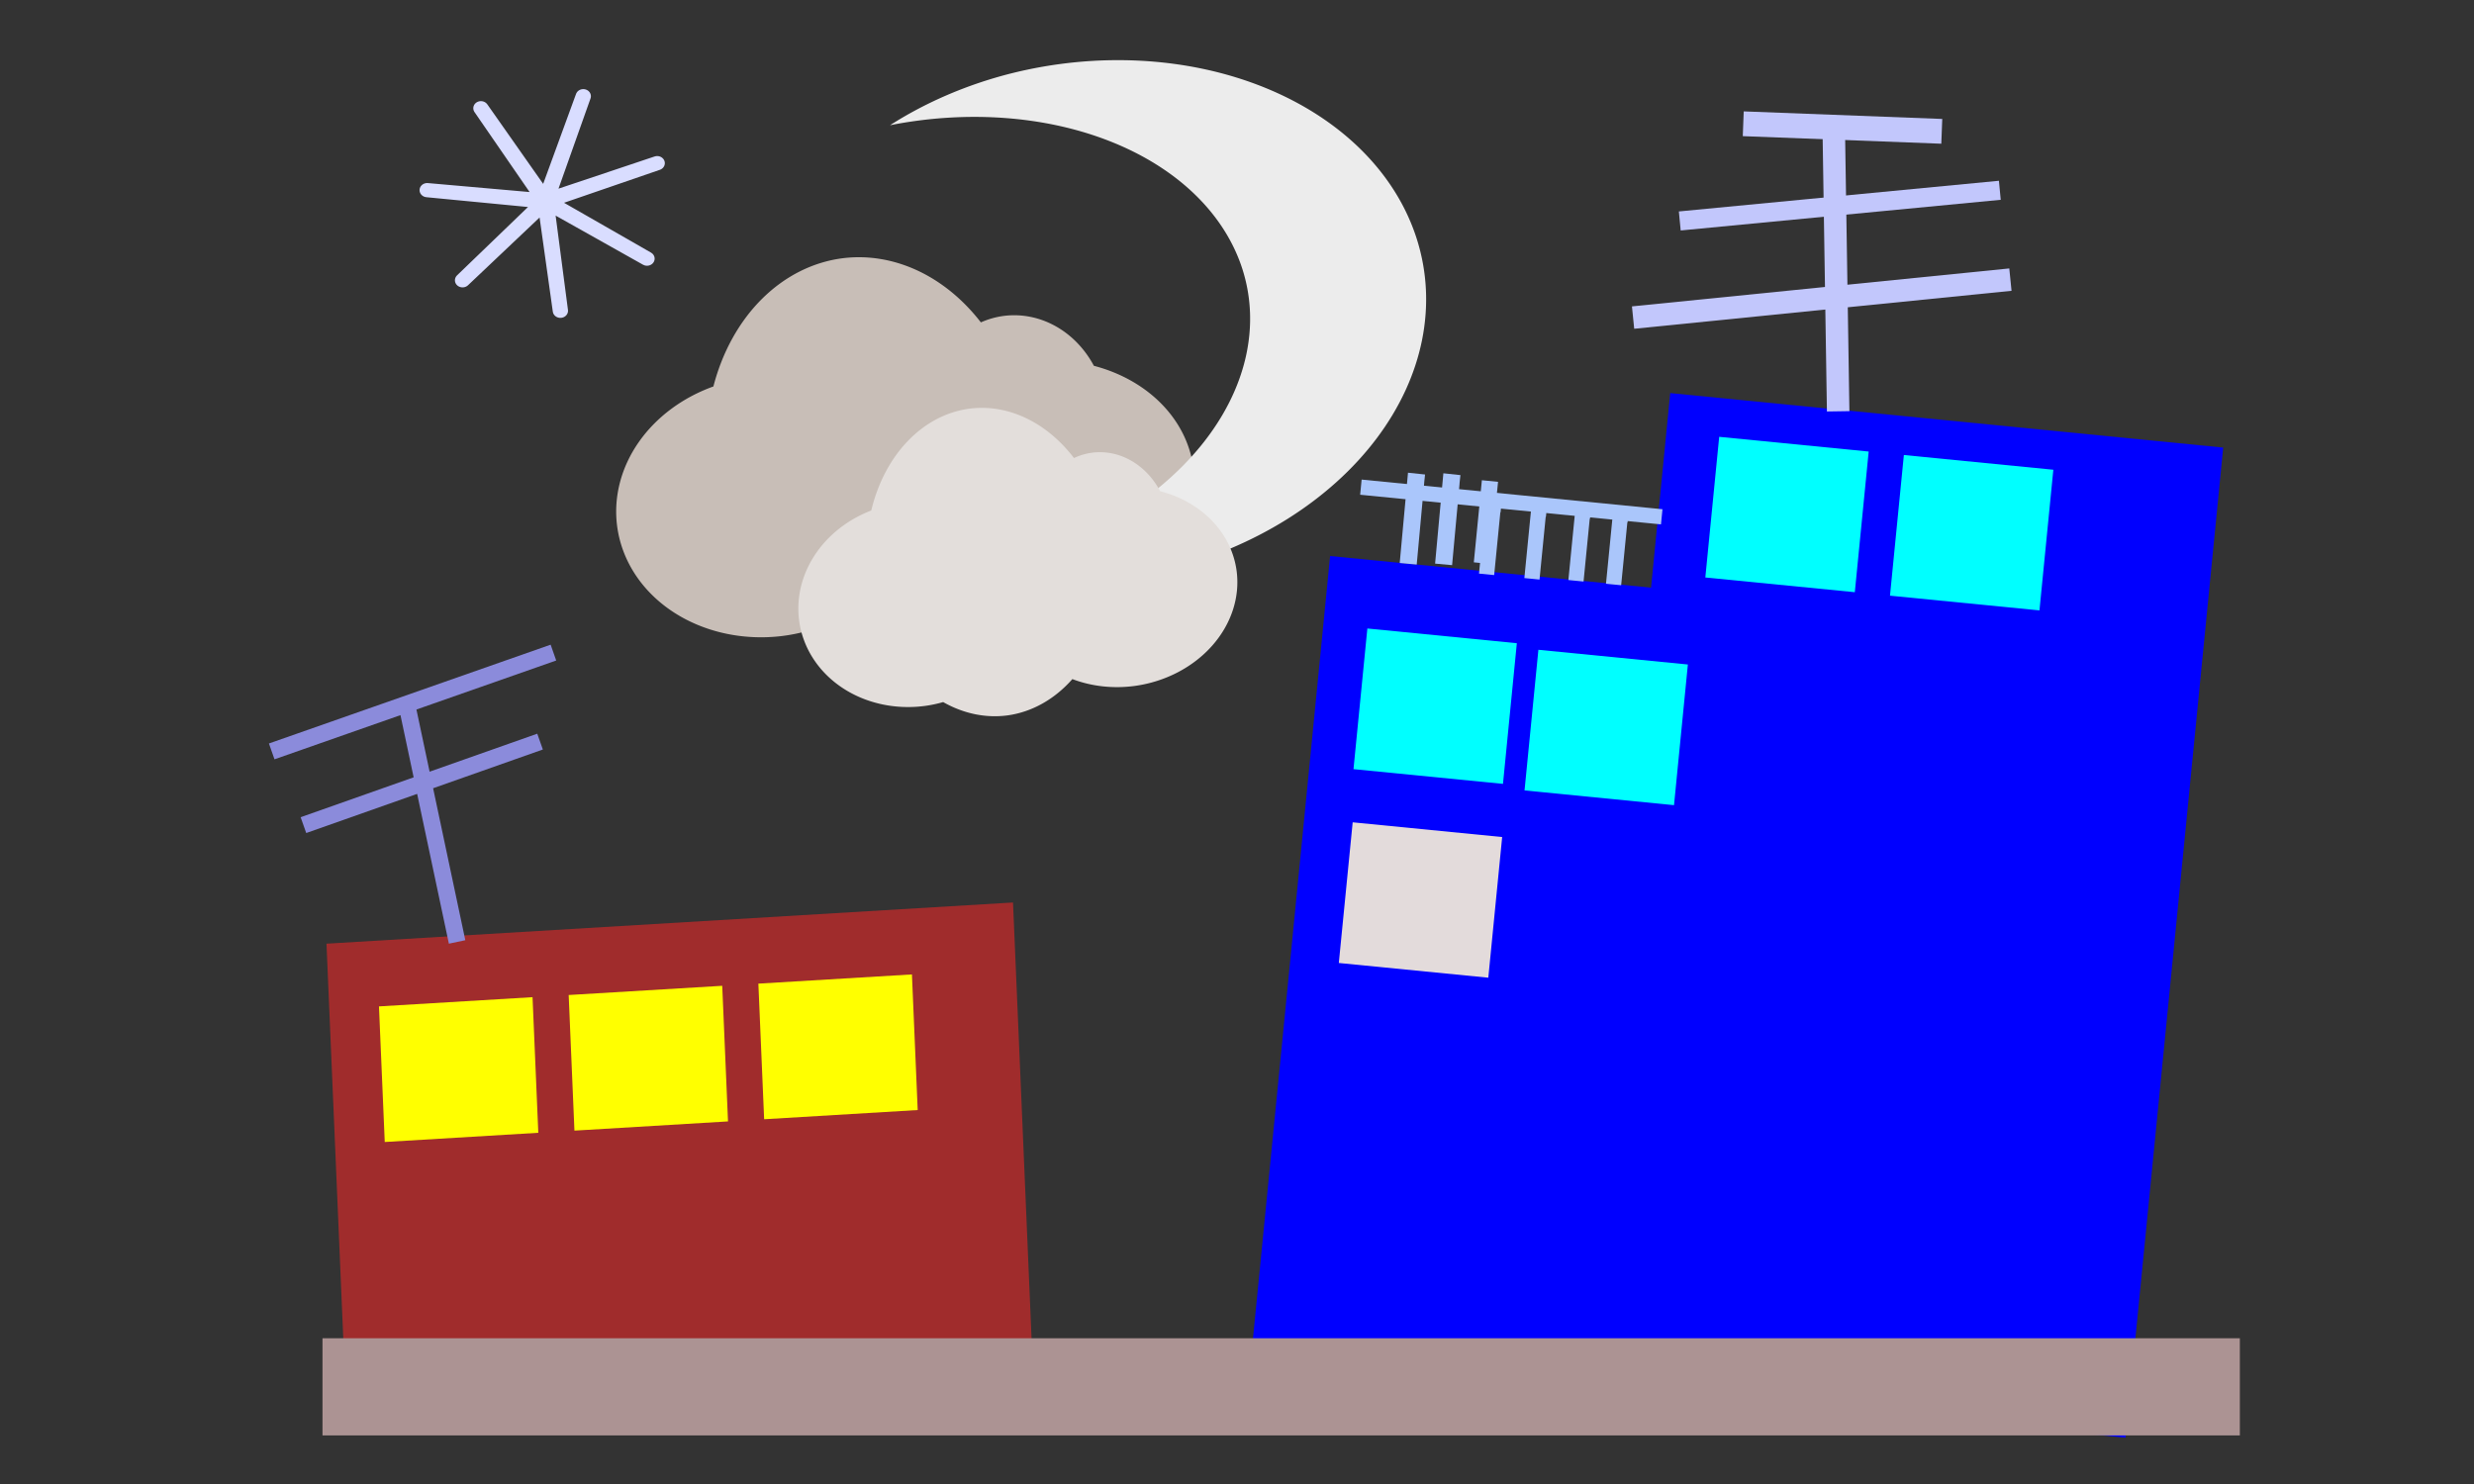 <svg xmlns="http://www.w3.org/2000/svg" height="120" width="200"><rect width="100%" height="100%" fill="#333333" stroke="none"/><path fill="#00f" d="M135.023 31.786l44.703 4.406-7.892 80.064-44.702-4.406z"/><path fill="#00f" d="M107.527 44.961l30.21 2.978-6.55 66.464-30.21-2.978z"/><path fill="#a02c2c" d="M26.393 76.308l55.5-3.33 1.56 36.666-55.5 3.331z"/><path fill="#0ff" d="M110.538 50.821l12.084 1.191-1.12 11.374-12.085-1.191zm13.827 1.722l12.084 1.19-1.12 11.375-12.085-1.192z"/><path fill="#e3dbdb" d="M109.352 66.494l12.084 1.191-1.12 11.374-12.085-1.19z"/><path fill="#ff0" d="M30.636 81.38l12.415-.746.466 10.966-12.414.745zm15.336-.921l12.414-.745.467 10.966-12.415.745zm15.335-.92l12.415-.745.466 10.966-12.414.745z"/><path fill="#0ff" d="M138.981 35.322l12.085 1.191-1.121 11.374-12.085-1.19zm14.929 1.472l12.084 1.19-1.122 11.375-12.084-1.191z"/><path d="M21.965 60.76l22.774-7.99M24.53 66.721l19.129-6.753m-10.757-2.921l4.05 19.12" fill="none" stroke="#8b8bdb" stroke-width="1.357"/><path d="M110.016 39.393l24.32 2.397-1.073-.106" fill="#7185f7" fill-rule="evenodd" stroke="#aac6fb" stroke-width="1.232"/><path d="M115.13 39.056l-.683-.072-.606 6.605" fill="none" stroke="#aac6fb" stroke-width="1.38"/><path d="M121.368 40.817l-.632-.062-.56 5.688" fill="none" stroke="#aac6fb" stroke-width="1.232"/><path d="M121.039 39.607l-.662-.066-.588 5.994" fill="none" stroke="#aac6fb" stroke-width="1.294"/><path d="M117.988 39.105l-.682-.073-.605 6.606" fill="none" stroke="#aac6fb" stroke-width="1.38"/><path d="M125.035 41.179l-.632-.063-.56 5.689m4.751-5.467l-.632-.062-.56 5.688m4.232-5.326l-.632-.063-.56 5.689" fill="none" stroke="#aac6fb" stroke-width="1.232"/><path d="M135.794 17.867l25.873-2.48" fill="none" stroke="#c2c7fc" stroke-width="1.546"/><path d="M132.019 25.68l30.504-3.069M148.238 10.17l.36 23.09" fill="none" stroke="#c2c7fc" stroke-width="1.818"/><path d="M140.926 10.008l16.049.612" fill="#63a0f4" fill-rule="evenodd" stroke="#c2c7fc" stroke-width="2.004"/><path fill="#ac9393" d="M26.071 108.214h155v7.857h-155z"/><path d="M68.163 20.876A12.957 15.925-6.631 0057.672 31.25a10.528 12.18 82.784 00-7.794 11.205 10.528 12.18 82.784 0013.353 8.973 10.528 12.18 82.784 001.893-.37 12.957 15.925-6.631 006.85 1.44 12.957 15.925-6.631 006.92-3.667 10.263 12.267 82.612 006.644.77 10.263 12.267 82.612 0010.95-11.687 10.263 12.267 82.612 00-8.058-8.335 7.342 8.14-5.066 00-7.255-4.037 7.342 8.14-5.066 00-1.88.526 12.957 15.925-6.631 00-11.132-5.192z" fill="#c8beb7" fill-rule="evenodd"/><path d="M81.697 5.946a20.938 27.351 80.85 00-9.747 4.18 18.295 25.554 79.545 0128.49 11.642A18.295 25.554 79.545 0181.29 45.51a18.295 25.554 79.545 01-3.35.657 20.938 27.351 80.85 0016.53-.14 20.938 27.351 80.85 0020.06-26.718A20.938 27.351 80.85 0081.698 5.947z" fill="#ececec"/><path d="M78.324 33.051a9.85 12.498-6.192 00-7.891 8.229 8.26 9.262 79.939 00-5.836 8.86 8.26 9.262 79.939 0010.213 6.938 8.26 9.262 79.939 001.436-.306 9.85 12.498-6.192 005.215 1.075 9.85 12.498-6.192 005.23-2.934 8.051 9.327 80.227 005.053.552 8.051 9.327 80.227 008.23-9.264 8.051 9.327 80.227 00-6.186-6.48 5.58 6.39-4.246 00-5.542-3.11 5.58 6.39-4.246 00-1.424.427 9.85 12.498-6.192 00-8.498-3.987z" fill="#e3dedb" fill-rule="evenodd"/><path d="M25.392 954.053l1.293 10.623-1.386-10.611-7.5 7.634 7.433-7.7-10.645-1.103 10.654 1.01-5.774-9.01 5.853 8.959 3.444-10.133-3.355 10.163 10.07-3.625-10.038 3.713 9.112 5.612z" transform="matrix(.89 0 0 .828 21.552 -773.622)" fill="#00f" fill-opacity=".992" stroke="#d9ddff" stroke-width="1.387" stroke-linejoin="round"/></svg>